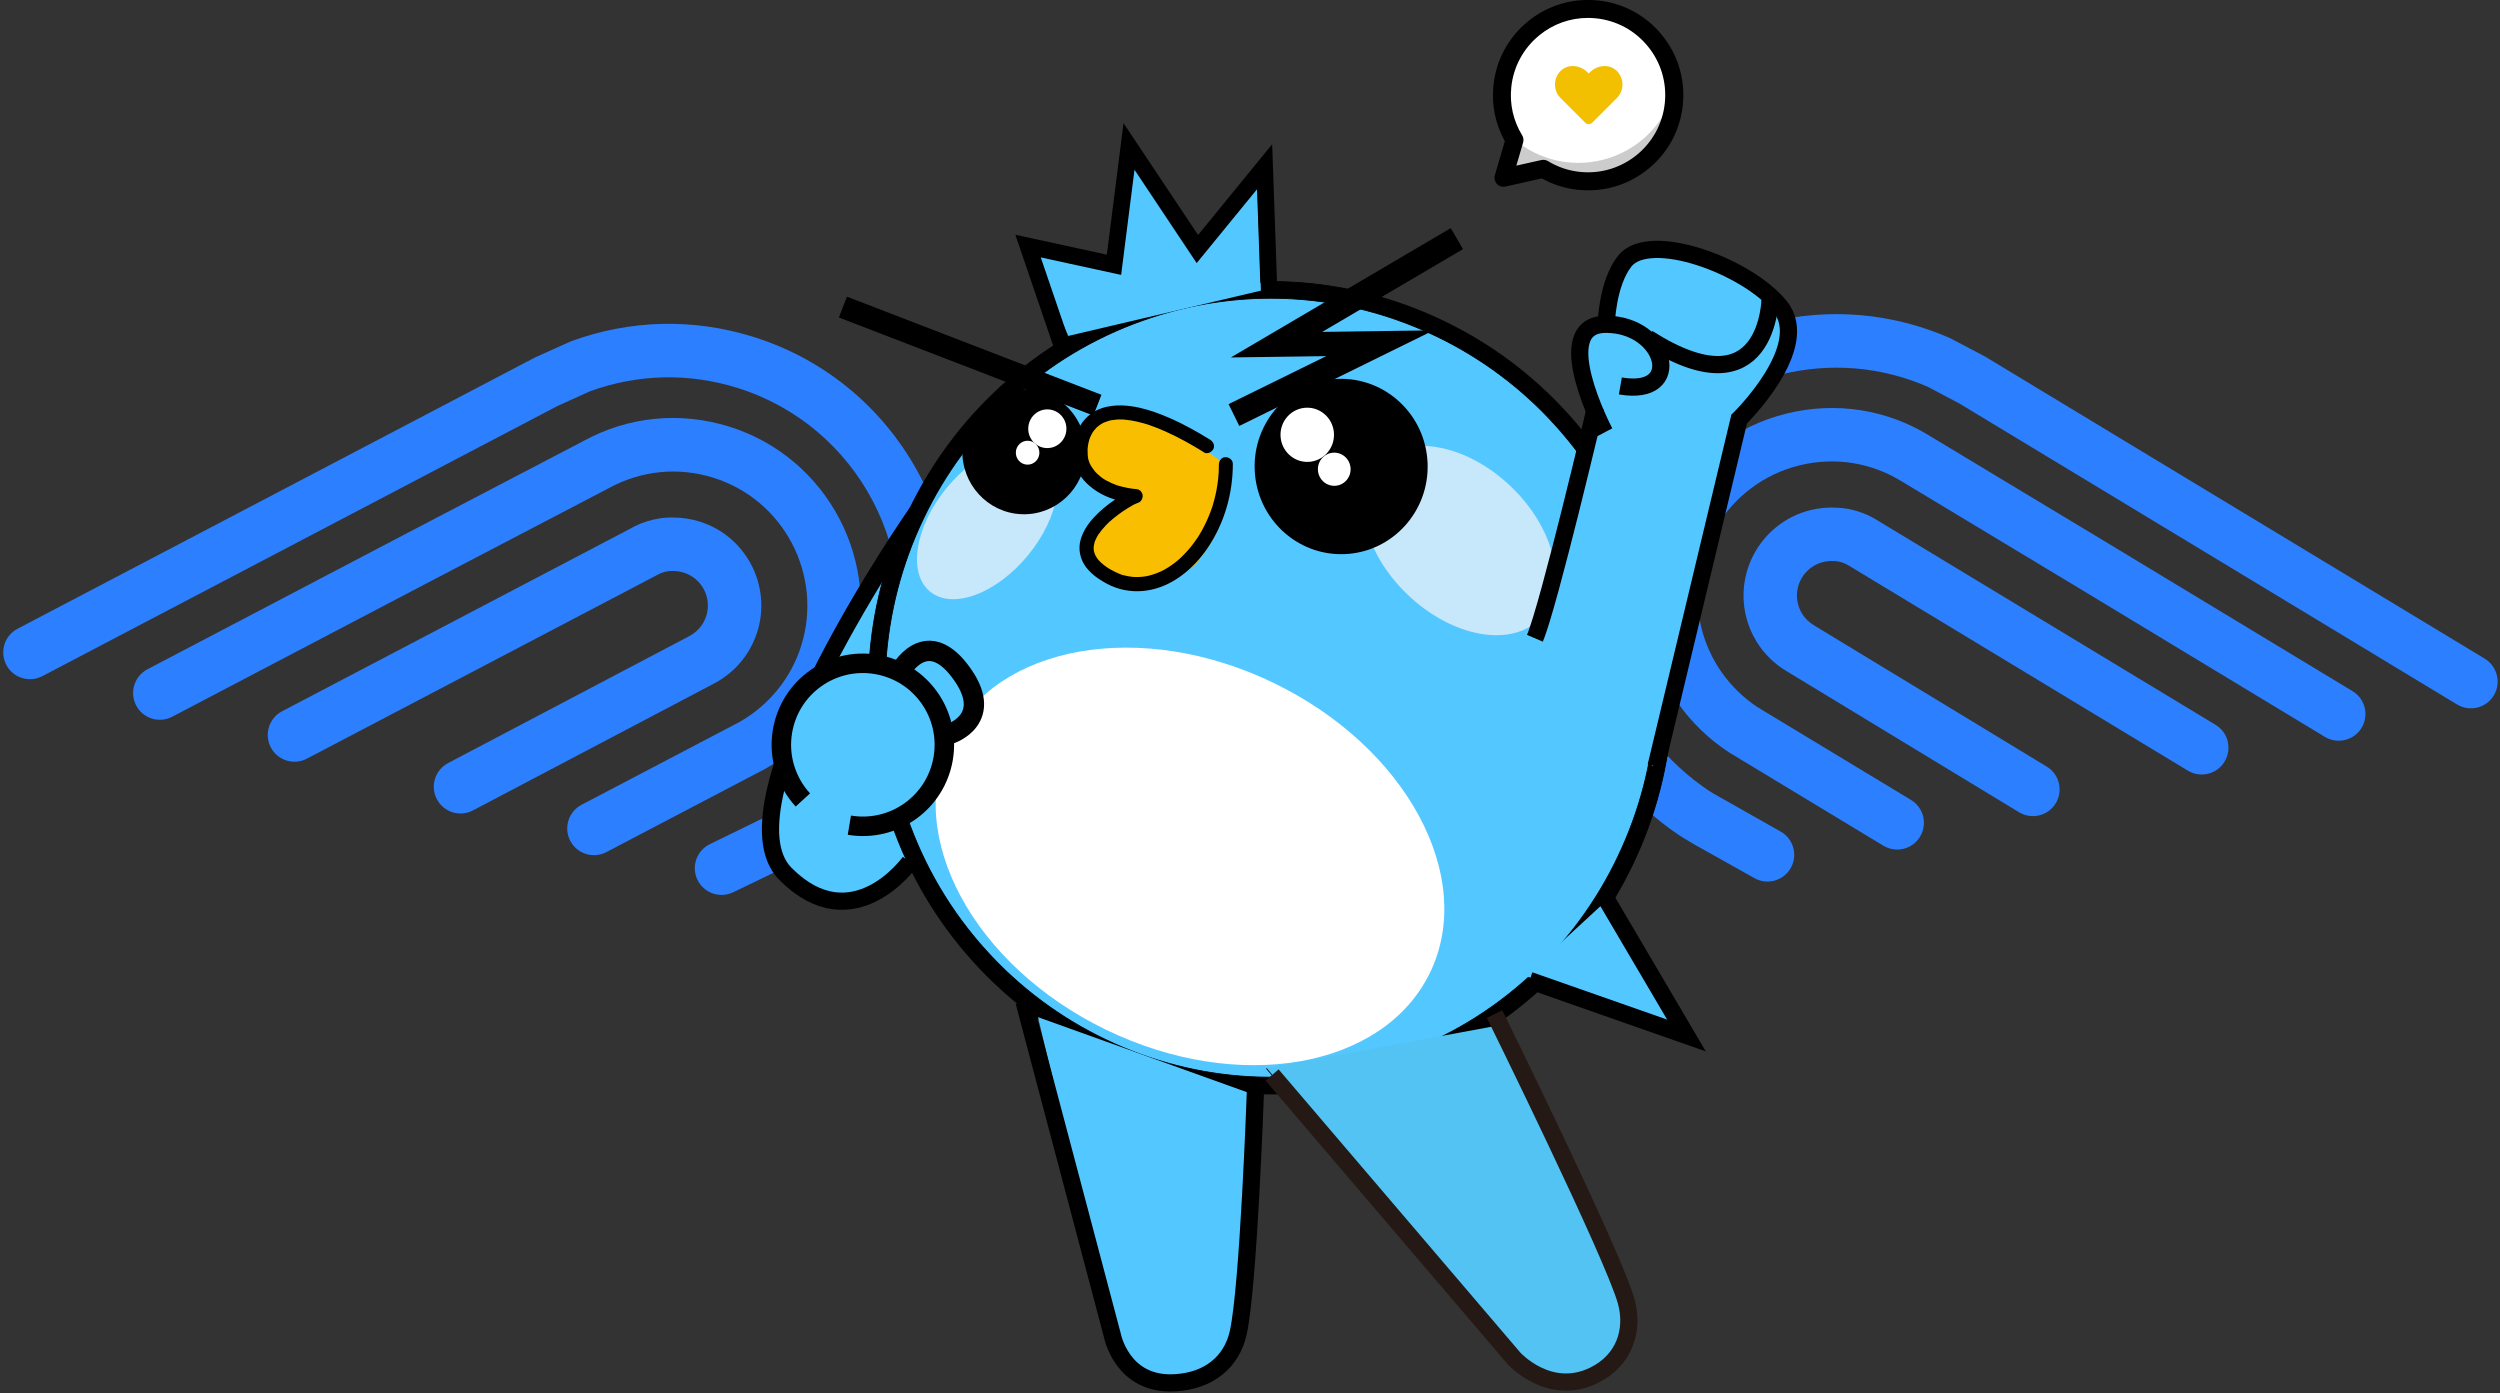 <svg width="558" height="311" viewBox="0 0 558 311" fill="none" xmlns="http://www.w3.org/2000/svg">
<rect x="0" y="0" width="558" height="311" fill="#333333" stroke="none"/>
<g clip-path="url(#clip0_2_641)">
<path d="M29.978 152.9C30.428 151.44 31.448 150.16 32.898 149.39L90.088 119.4L130.348 98.37C140.298 92.95 151.838 91.81 162.748 95.22C184.778 102.09 197.108 125.6 190.238 147.63C187.088 157.74 180.248 166.21 170.998 171.49L170.818 171.59L135.338 190.19C132.418 191.72 128.818 190.6 127.288 187.68C125.758 184.76 126.888 181.16 129.798 179.63L165.178 161.08C171.748 157.3 176.608 151.27 178.848 144.09C183.758 128.34 174.948 111.53 159.198 106.62C151.398 104.19 143.148 105 135.968 108.91L95.618 129.99L38.438 159.97C35.518 161.5 31.918 160.38 30.388 157.46C29.628 156 29.518 154.37 29.978 152.91V152.9Z" fill="#2C80FF"/>
<path d="M0.988 143.85C1.438 142.39 2.458 141.11 3.908 140.34L119.368 79.81L127.408 76.19C140.608 71.34 154.688 70.99 168.118 75.18C201.498 85.59 220.178 121.22 209.768 154.6C205.518 168.22 197.078 179.71 185.338 187.82C184.988 188.06 181.698 190.35 179.348 191.49L177.658 192.38L163.648 199.15C160.678 200.58 157.118 199.34 155.678 196.38C154.238 193.41 155.488 189.85 158.448 188.41L173.968 180.84C175.278 180.2 177.428 178.79 178.528 178.03C188.068 171.42 194.928 162.1 198.378 151.05C206.828 123.95 191.668 95.03 164.568 86.57C153.728 83.19 142.378 83.45 131.718 87.32L124.438 90.61L9.458 150.91C6.538 152.44 2.938 151.32 1.408 148.4C0.648 146.94 0.538 145.31 0.998 143.85H0.988Z" fill="#2C80FF"/>
<path d="M60.028 162.27C60.478 160.81 61.498 159.53 62.948 158.76L141.018 117.82C142.088 117.21 145.728 115.36 150.398 115.52C152.338 115.52 154.268 115.83 156.138 116.41C166.478 119.63 172.258 130.67 169.038 141C168.448 142.9 167.568 144.7 166.438 146.33C164.578 149.02 162.038 151.22 159.108 152.7L105.568 180.88C102.658 182.42 99.048 181.3 97.508 178.38C95.978 175.46 97.098 171.86 100.008 170.32L153.648 142.09C154.908 141.46 155.898 140.59 156.628 139.54C157.068 138.9 157.408 138.2 157.648 137.45C158.918 133.39 156.648 129.06 152.588 127.8C151.838 127.57 151.068 127.45 150.298 127.45H150.038C148.688 127.39 147.328 127.97 146.918 128.2L146.688 128.33L68.498 169.33C65.578 170.86 61.978 169.74 60.448 166.82C59.688 165.36 59.578 163.73 60.038 162.27H60.028Z" fill="#2C80FF"/>
<path d="M527.798 157.95C527.438 156.47 526.498 155.12 525.098 154.27L469.838 120.86L430.928 97.42C421.328 91.4 409.878 89.57 398.778 92.3C376.368 97.82 362.638 120.54 368.158 142.94C370.688 153.22 376.998 162.09 385.908 167.92L386.088 168.03L420.368 188.76C423.188 190.46 426.858 189.56 428.558 186.74C430.258 183.92 429.358 180.25 426.538 178.55L392.348 157.88C386.018 153.71 381.538 147.39 379.738 140.08C375.788 124.06 385.618 107.82 401.628 103.87C409.568 101.92 417.748 103.23 424.678 107.57L463.668 131.06L518.918 164.47C521.738 166.17 525.408 165.27 527.108 162.45C527.958 161.04 528.158 159.42 527.798 157.94V157.95Z" fill="#2C80FF"/>
<path d="M557.288 150.69C556.928 149.21 555.988 147.86 554.588 147.01L443.028 79.56L435.228 75.46C422.348 69.82 408.318 68.61 394.658 71.98C360.708 80.34 339.888 114.77 348.258 148.72C351.668 162.57 359.398 174.55 370.618 183.37C370.948 183.63 374.098 186.12 376.378 187.4L378.018 188.39L391.588 196C394.458 197.61 398.098 196.59 399.708 193.72C401.318 190.84 400.298 187.21 397.428 185.6L382.398 177.1C381.128 176.38 379.068 174.84 378.018 174.02C368.898 166.85 362.618 157.12 359.848 145.88C353.058 118.32 369.958 90.37 397.518 83.58C408.538 80.86 419.858 81.81 430.258 86.32L437.318 90.05L548.428 157.24C551.248 158.94 554.918 158.04 556.618 155.22C557.468 153.81 557.668 152.19 557.308 150.71L557.288 150.69Z" fill="#2C80FF"/>
<path d="M497.238 165.48C496.878 164 495.938 162.65 494.538 161.8L419.098 116.18C418.068 115.51 414.548 113.44 409.878 113.32C407.938 113.21 405.998 113.39 404.098 113.86C393.588 116.45 387.138 127.11 389.728 137.62C390.208 139.56 390.968 141.4 391.998 143.1C393.688 145.9 396.088 148.25 398.928 149.9L450.648 181.29C453.468 183 457.128 182.1 458.838 179.29C460.548 176.47 459.648 172.8 456.828 171.1L405.008 139.65C403.798 138.94 402.848 138.02 402.188 136.92C401.788 136.25 401.488 135.53 401.298 134.77C400.278 130.64 402.808 126.46 406.938 125.44C407.698 125.25 408.478 125.18 409.248 125.23H409.508C410.858 125.27 412.178 125.93 412.568 126.18L412.788 126.32L488.338 172.01C491.158 173.71 494.828 172.81 496.528 169.99C497.378 168.58 497.578 166.96 497.218 165.48H497.238Z" fill="#2C80FF"/>
<path d="M338.038 31.27C335.918 27.8 334.878 23.64 335.318 19.29C336.408 8.72 345.848 1.03 356.418 2.12C366.988 3.21 374.678 12.65 373.588 23.22C372.498 33.79 363.058 41.48 352.488 40.39C349.548 40.09 346.828 39.14 344.468 37.7L335.568 39.7L338.038 31.28V31.27Z" fill="white"/>
<g opacity="0.5">
<path d="M356.048 5.79C346.178 4.78 337.278 11.42 335.268 20.91C335.268 20.23 335.298 19.55 335.368 18.86C336.458 8.29 345.898 0.6 356.468 1.69C367.038 2.78 374.728 12.22 373.638 22.79C373.568 23.48 373.458 24.16 373.318 24.83C373.278 15.12 365.918 6.8 356.048 5.79Z" fill="white"/>
</g>
<path d="M352.288 42.38C349.398 42.08 346.658 41.22 344.138 39.82L336.008 41.64C335.318 41.8 334.588 41.57 334.108 41.05C333.618 40.53 333.448 39.79 333.648 39.11L335.878 31.52C333.768 27.71 332.888 23.43 333.338 19.07C333.918 13.42 336.658 8.34 341.058 4.76C345.458 1.18 350.998 -0.48 356.638 0.1C362.288 0.68 367.368 3.42 370.948 7.82C374.528 12.22 376.188 17.75 375.608 23.4C375.028 29.05 372.288 34.13 367.888 37.71C364.058 40.82 359.388 42.48 354.518 42.48C353.788 42.48 353.048 42.44 352.308 42.37L352.288 42.38ZM343.578 7.88C340.008 10.78 337.788 14.91 337.318 19.48C336.928 23.26 337.768 26.97 339.748 30.21C340.048 30.69 340.118 31.28 339.958 31.82L338.448 36.97L344.028 35.72C344.538 35.61 345.068 35.69 345.508 35.96C347.708 37.3 350.118 38.11 352.688 38.37C362.148 39.34 370.618 32.44 371.588 22.99C372.058 18.41 370.718 13.92 367.808 10.35C364.898 6.78 360.778 4.56 356.208 4.09C355.608 4.03 355.008 4 354.418 4C350.468 4 346.678 5.34 343.578 7.87V7.88Z" fill="black"/>
<g opacity="0.2">
<path d="M337.938 31.08C343.208 35.54 350.468 37.49 357.678 35.69C365.668 33.7 371.568 27.61 373.678 20.22C373.728 21.2 373.708 22.2 373.598 23.2C372.508 33.77 363.068 41.46 352.498 40.37C349.558 40.07 346.838 39.12 344.478 37.68L335.578 39.68L338.048 31.26C338.008 31.2 337.978 31.14 337.938 31.08Z" fill="black"/>
</g>
<path d="M348.308 15.85C349.968 14.19 352.668 14.48 354.338 16.15L354.598 16.41L354.858 16.15C356.518 14.49 359.218 14.19 360.888 15.85C362.548 17.51 362.548 20.21 360.888 21.88L360.628 22.14L355.398 27.37C354.958 27.81 354.248 27.81 353.808 27.37L348.578 22.14L348.318 21.88C346.658 20.22 346.658 17.52 348.318 15.85H348.308Z" fill="#F2C000"/>
<path d="M205.678 114.38C205.678 114.38 160.528 179.23 176.388 195.09C191.468 210.17 204.118 192.37 204.118 192.37" fill="#53C7FF"/>
<path d="M283.588 242.27C332.129 242.27 371.478 202.531 371.478 153.51C371.478 104.489 332.129 64.75 283.588 64.75C235.048 64.75 195.698 104.489 195.698 153.51C195.698 202.531 235.048 242.27 283.588 242.27Z" fill="#53C7FF"/>
<path d="M245.018 235.34C234.438 230.26 225.088 223.26 217.228 214.56C209.088 205.55 202.918 195.1 198.898 183.5C194.888 171.96 193.238 159.97 193.998 147.86C194.728 136.17 197.658 124.86 202.708 114.25C207.758 103.64 214.668 94.27 223.258 86.39C232.148 78.23 242.458 72.04 253.898 67.99C276.398 60.02 300.658 61.33 322.188 71.68C332.768 76.76 342.118 83.76 349.978 92.46C358.118 101.47 364.288 111.92 368.308 123.52C372.318 135.06 373.968 147.05 373.208 159.16C372.478 170.85 369.548 182.16 364.498 192.77C359.448 203.38 352.538 212.75 343.948 220.63C335.058 228.79 324.748 234.98 313.308 239.03C303.588 242.47 293.548 244.18 283.538 244.18C270.368 244.18 257.258 241.22 245.018 235.34ZM255.128 71.51C244.168 75.39 234.288 81.32 225.768 89.14C217.538 96.69 210.908 105.68 206.068 115.85C201.228 126.02 198.418 136.87 197.718 148.08C196.998 159.69 198.578 171.19 202.428 182.26C206.288 193.39 212.208 203.41 220.008 212.04C227.538 220.38 236.498 227.08 246.638 231.96C267.268 241.88 290.498 243.13 312.068 235.49C323.028 231.61 332.908 225.68 341.428 217.86C349.658 210.31 356.288 201.32 361.128 191.15C365.968 180.98 368.778 170.13 369.478 158.92C370.198 147.31 368.618 135.81 364.768 124.74C360.908 113.61 354.988 103.59 347.188 94.96C339.658 86.62 330.698 79.92 320.558 75.04C308.838 69.41 296.278 66.57 283.658 66.57C274.068 66.57 264.448 68.21 255.138 71.51H255.128Z" fill="black"/>
<path d="M202.428 182.26C198.578 171.19 196.998 159.69 197.718 148.08C198.418 136.87 201.228 126.02 206.068 115.85C210.908 105.68 217.538 96.69 225.768 89.14C234.288 81.32 244.168 75.39 255.128 71.51H255.138C264.448 68.21 274.068 66.57 283.658 66.57C296.278 66.57 308.838 69.41 320.558 75.04C330.698 79.92 339.658 86.62 347.188 94.96C354.988 103.59 360.908 113.61 364.768 124.74C368.618 135.81 370.198 147.31 369.478 158.92C368.778 170.13 365.968 180.98 361.128 191.15C356.288 201.32 349.658 210.31 341.428 217.86C332.908 225.68 323.028 231.61 312.068 235.49C290.498 243.13 267.268 241.88 246.638 231.96C236.498 227.08 227.538 220.38 220.008 212.04C212.208 203.41 206.288 193.39 202.428 182.26ZM202.428 182.26L200.668 182.87M245.018 235.34C234.438 230.26 225.088 223.26 217.228 214.56C209.088 205.55 202.918 195.1 198.898 183.5C194.888 171.96 193.238 159.97 193.998 147.86C194.728 136.17 197.658 124.86 202.708 114.25C207.758 103.64 214.668 94.27 223.258 86.39C232.148 78.23 242.458 72.04 253.898 67.99C276.398 60.02 300.658 61.33 322.188 71.68C332.768 76.76 342.118 83.76 349.978 92.46C358.118 101.47 364.288 111.92 368.308 123.52C372.318 135.06 373.968 147.05 373.208 159.16C372.478 170.85 369.548 182.16 364.498 192.77C359.448 203.38 352.538 212.75 343.948 220.63C335.058 228.79 324.748 234.98 313.308 239.03C303.588 242.47 293.548 244.18 283.538 244.18C270.368 244.18 257.258 241.22 245.018 235.34Z" stroke="black" stroke-width="0.19" stroke-miterlimit="10"/>
<path d="M343.805 138.007C350.184 131.353 347.249 118.188 337.25 108.603C327.251 99.018 313.975 96.641 307.596 103.295C301.217 109.949 304.152 123.114 314.151 132.699C324.15 142.285 337.427 144.661 343.805 138.007Z" fill="#C7E7FA"/>
<path d="M281.438 64.87L280.608 41.12L267.678 54.52L252.418 31.63L249.058 58.04L229.458 54.93L238.468 74.97L281.438 64.87Z" fill="#53C7FF"/>
<path d="M189.033 66.217L187.242 70.864L244.048 92.76L245.839 88.114L189.033 66.217Z" fill="black"/>
<path d="M274.728 79.78L296.008 79.49L274.218 90.2L276.608 95.07L319.978 73.73L295.118 74.08L326.548 55.6L323.808 50.92L274.728 79.78Z" fill="black"/>
<path d="M285.028 62.98L281.298 63.11L280.568 42.24L267.098 58.72L253.218 37.89L250.238 61.36L232.298 57.45L239.528 78.64L235.988 79.85L226.628 52.4L247.048 56.84L250.768 27.49L267.408 52.45L283.948 32.19L285.028 62.98Z" fill="black"/>
<path d="M300.114 123.678C310.77 123.257 319.063 114.161 318.637 103.362C318.211 92.562 309.227 84.148 298.57 84.568C287.914 84.989 279.621 94.085 280.047 104.885C280.473 115.684 289.458 124.098 300.114 123.678Z" fill="black"/>
<path d="M292.017 103.092C295.312 102.962 297.876 100.15 297.744 96.811C297.612 93.473 294.835 90.871 291.54 91.001C288.245 91.132 285.682 93.944 285.813 97.282C285.945 100.621 288.723 103.222 292.017 103.092Z" fill="white"/>
<path d="M297.953 108.43C299.967 108.351 301.535 106.631 301.454 104.589C301.374 102.547 299.676 100.956 297.661 101.036C295.647 101.115 294.079 102.835 294.16 104.877C294.241 106.919 295.939 108.51 297.953 108.43Z" fill="white"/>
<g opacity="0.3">
<path d="M363.828 147.55C363.938 147.06 364.048 146.56 364.158 146.05C364.108 146.05 364.048 146.06 363.998 146.07C363.938 146.57 363.888 147.06 363.828 147.55Z" fill="#010000"/>
</g>
<path d="M229.5 123.881C236.558 115.248 238.194 104.909 233.153 100.787C228.112 96.666 218.303 100.323 211.245 108.955C204.187 117.588 202.552 127.927 207.593 132.048C212.634 136.17 222.442 132.513 229.5 123.881Z" fill="#C7E7FA"/>
<path d="M242.346 101.303C242.621 93.593 236.678 87.123 229.072 86.852C221.467 86.581 215.079 92.612 214.804 100.322C214.529 108.033 220.472 114.503 228.078 114.774C235.684 115.045 242.072 109.014 242.346 101.303Z" fill="black"/>
<path d="M238.021 95.846C238.106 93.462 236.269 91.461 233.917 91.377C231.566 91.293 229.591 93.158 229.506 95.543C229.421 97.927 231.259 99.928 233.61 100.012C235.961 100.095 237.936 98.23 238.021 95.846Z" fill="white"/>
<path d="M231.992 101.136C232.044 99.662 230.91 98.425 229.459 98.374C228.007 98.322 226.788 99.475 226.735 100.948C226.683 102.422 227.817 103.659 229.268 103.71C230.72 103.762 231.939 102.609 231.992 101.136Z" fill="white"/>
<path d="M282.658 238.46L337.498 304.33C337.498 304.33 345.188 312.77 355.148 307.89C361.978 304.55 364.208 297.95 362.538 291.64C359.898 281.67 333.238 229.1 333.238 229.1" fill="#52C3F2"/>
<path d="M282.658 238.46L337.498 304.33C337.498 304.33 345.188 312.77 355.148 307.89C361.978 304.55 364.208 297.95 362.538 291.64C359.898 281.67 333.238 229.1 333.238 229.1" stroke="black" stroke-width="0.19" stroke-miterlimit="10"/>
<path d="M231.678 227.03L249.408 301.15C249.408 301.15 252.808 309.37 263.228 308.78C270.828 308.35 275.888 304.3 277.358 298.07C279.698 288.22 278.468 243.83 278.468 243.83" fill="#53C7FF"/>
<path d="M283.928 239.94L337.938 303.21C337.938 303.21 345.748 311.85 355.718 307C362.558 303.67 364.728 296.98 362.998 290.56C360.258 280.4 333.588 226.34 333.588 226.34" stroke="#251915" stroke-width="3.84" stroke-miterlimit="10"/>
<path d="M228.558 223.56L248.258 297.97C248.258 297.97 250.358 309.32 262.248 308.64C269.848 308.21 274.898 304 276.368 297.5C278.688 287.24 280.218 243.3 280.218 243.3" stroke="black" stroke-width="3.84" stroke-miterlimit="10"/>
<path d="M340.398 217.79L375.418 230.08L358.498 201.07" fill="#53C7FF"/>
<path d="M341.388 218.83L376.418 231.12L357.728 199.36" stroke="black" stroke-width="3.84" stroke-miterlimit="10"/>
<path d="M266.958 98.88C261.548 95.85 255.348 93.56 248.958 93.53C247.628 93.53 243.108 95.39 241.978 96.41C240.868 97.42 240.388 99.12 240.508 100.58C240.638 102.04 241.278 103.29 242.018 104.39C244.758 108.46 249.078 111.02 253.848 111.4C251.638 112.04 249.388 112.74 247.368 114.13C245.348 115.53 243.578 117.75 243.108 120.26C242.258 124.87 247.598 131.55 251.668 131.06C255.738 130.57 264.278 129.07 267.228 125.47C274.808 116.23 274.178 108.46 272.988 103.34L266.928 98.87L266.958 98.88Z" fill="#FABE00"/>
<path d="M268.778 100.98C266.018 99.27 263.178 97.67 260.208 96.34C259.058 95.82 257.878 95.34 256.688 94.93C256.568 94.89 256.258 94.79 256.548 94.88C256.418 94.84 256.288 94.79 256.158 94.75C255.888 94.66 255.608 94.58 255.328 94.5C254.828 94.36 254.318 94.22 253.808 94.11C252.928 93.91 252.028 93.76 251.128 93.67C251.028 93.67 250.928 93.65 250.828 93.64C250.458 93.61 251.118 93.65 250.848 93.64C250.638 93.64 250.438 93.62 250.228 93.62C249.858 93.62 249.478 93.62 249.108 93.66C248.758 93.69 248.418 93.73 248.078 93.79C247.998 93.8 247.918 93.82 247.838 93.83C247.598 93.87 248.278 93.73 247.958 93.81C247.798 93.85 247.638 93.89 247.488 93.93C247.198 94.01 246.918 94.11 246.638 94.22C246.518 94.27 246.398 94.32 246.278 94.37C246.218 94.4 246.158 94.43 246.088 94.46C245.808 94.59 246.468 94.25 246.208 94.4C245.738 94.66 245.308 94.95 244.898 95.3C244.548 95.59 245.128 95.07 244.888 95.3C244.798 95.39 244.708 95.48 244.618 95.58C244.448 95.76 244.288 95.95 244.138 96.15C244.068 96.24 243.998 96.34 243.928 96.44C243.898 96.49 243.868 96.54 243.828 96.59C243.918 96.48 244.058 96.22 243.908 96.46C243.788 96.66 243.678 96.86 243.568 97.07C243.458 97.28 243.368 97.5 243.278 97.72C243.238 97.83 243.198 97.93 243.158 98.04C243.258 97.69 243.008 98.44 243.158 98.04C243.028 98.48 242.918 98.93 242.848 99.38C242.818 99.59 242.788 99.81 242.768 100.02C242.758 100.13 242.748 100.23 242.738 100.34C242.718 100.54 242.758 99.87 242.748 100.13C242.748 100.19 242.748 100.25 242.748 100.31C242.738 100.72 242.748 101.13 242.778 101.54C242.798 101.73 242.818 101.92 242.838 102.11C242.848 102.2 242.868 102.28 242.878 102.37C242.878 102.41 242.898 102.45 242.898 102.5C242.938 102.74 242.788 102.03 242.848 102.26C242.928 102.56 242.998 102.86 243.108 103.15C243.188 103.35 243.278 103.56 243.378 103.75C243.238 103.47 243.438 103.85 243.488 103.93C243.578 104.09 243.678 104.25 243.788 104.4C243.968 104.67 244.168 104.93 244.368 105.18C244.408 105.23 244.458 105.29 244.498 105.34C244.458 105.3 244.308 105.12 244.498 105.34C244.628 105.47 244.758 105.61 244.888 105.73C245.118 105.95 245.368 106.17 245.618 106.37C245.748 106.47 245.878 106.57 246.008 106.67C246.068 106.71 246.118 106.75 246.178 106.79C246.208 106.81 246.518 107.02 246.358 106.91C246.218 106.82 246.418 106.94 246.428 106.95C246.508 107 246.588 107.05 246.668 107.1C246.808 107.18 246.958 107.26 247.098 107.34C247.408 107.51 247.728 107.67 248.058 107.81C248.368 107.95 248.668 108.07 248.988 108.19C249.118 108.24 249.258 108.29 249.398 108.34C249.148 108.25 249.618 108.41 249.708 108.43C250.378 108.63 251.058 108.79 251.738 108.92C252.418 109.04 253.098 109.13 253.788 109.19C254.448 109.25 255.038 109.99 255.048 110.63C255.068 111.3 254.678 112.03 254.008 112.23C253.648 112.34 253.318 112.53 252.978 112.68C253.078 112.63 253.408 112.46 253.148 112.59C253.088 112.62 253.028 112.65 252.978 112.68C252.838 112.76 252.698 112.83 252.568 112.91C252.258 113.09 251.948 113.27 251.648 113.46C250.208 114.36 248.848 115.38 247.578 116.51C247.858 116.24 247.418 116.65 247.578 116.51C247.488 116.59 247.408 116.67 247.318 116.76C247.148 116.93 246.978 117.09 246.818 117.27C246.498 117.6 246.198 117.94 245.908 118.3C245.638 118.64 245.378 118.99 245.128 119.35C245.288 119.06 244.908 119.68 245.128 119.35C245.078 119.44 245.028 119.52 244.978 119.6C244.868 119.79 244.768 119.98 244.668 120.18C244.578 120.36 244.498 120.55 244.418 120.73C244.388 120.82 244.348 120.91 244.318 120.99C244.188 121.35 244.418 120.64 244.318 121C244.218 121.38 244.158 121.75 244.098 122.14C244.068 122.36 244.098 121.69 244.098 122.1C244.098 122.19 244.098 122.28 244.098 122.37C244.098 122.59 244.128 122.8 244.158 123.01C244.208 123.37 244.088 122.74 244.138 122.93C244.168 123.02 244.178 123.11 244.208 123.2C244.268 123.41 244.338 123.61 244.428 123.81C244.468 123.9 244.528 123.99 244.548 124.08C244.448 123.67 244.438 123.87 244.548 124.08C244.668 124.29 244.808 124.49 244.948 124.69C245.018 124.78 245.088 124.87 245.158 124.96C245.208 125.02 245.248 125.07 245.298 125.13C245.448 125.31 245.218 125.01 245.208 125.03C245.198 125.04 245.768 125.58 245.808 125.63C246.258 126.04 246.738 126.39 247.238 126.73C246.918 126.51 247.308 126.77 247.398 126.83C247.558 126.93 247.718 127.02 247.878 127.11C248.188 127.29 248.498 127.46 248.808 127.61C249.078 127.74 249.348 127.87 249.618 127.98C249.748 128.03 249.878 128.08 249.998 128.13C250.058 128.15 250.128 128.18 250.188 128.2C250.238 128.22 250.288 128.23 250.328 128.25C250.438 128.29 250.388 128.27 250.188 128.2C250.258 128.31 250.828 128.39 250.958 128.43C251.248 128.5 251.538 128.57 251.828 128.62C252.098 128.67 252.378 128.71 252.648 128.74C252.798 128.76 252.938 128.77 253.088 128.78C253.238 128.79 253.228 128.72 252.978 128.78C253.048 128.76 253.148 128.78 253.218 128.79C253.788 128.81 254.348 128.79 254.908 128.74C255.168 128.71 255.418 128.68 255.678 128.64C255.818 128.62 255.968 128.59 256.108 128.56C256.168 128.55 256.388 128.51 256.138 128.56C255.868 128.61 256.158 128.56 256.218 128.54C256.798 128.41 257.368 128.23 257.918 128.03C258.458 127.83 258.978 127.61 259.488 127.36C259.888 127.17 259.328 127.45 259.568 127.32C259.708 127.25 259.838 127.17 259.978 127.1C260.248 126.95 260.518 126.79 260.778 126.62C261.298 126.29 261.808 125.93 262.298 125.55C262.528 125.37 262.748 125.19 262.968 125C263.078 124.91 263.188 124.81 263.298 124.71C263.368 124.65 263.438 124.59 263.508 124.53C263.658 124.4 263.278 124.75 263.488 124.54C264.448 123.62 265.348 122.65 266.158 121.59C266.568 121.06 266.958 120.51 267.328 119.96C267.328 119.95 267.548 119.62 267.418 119.83C267.308 120.01 267.448 119.79 267.468 119.75C267.558 119.61 267.638 119.48 267.718 119.34C267.908 119.03 268.088 118.71 268.268 118.39C268.978 117.12 269.588 115.79 270.108 114.43C270.238 114.09 270.358 113.75 270.478 113.41C270.508 113.33 270.528 113.25 270.558 113.17C270.538 113.22 270.468 113.47 270.558 113.19C270.618 112.98 270.688 112.78 270.748 112.57C270.958 111.86 271.148 111.14 271.308 110.42C271.648 108.89 271.878 107.34 271.988 105.78C271.988 105.69 271.998 105.6 272.008 105.51C272.008 105.57 271.988 105.81 272.008 105.51C272.008 105.33 272.028 105.14 272.028 104.96C272.038 104.55 272.048 104.13 272.048 103.72C272.048 102.9 272.618 102.06 273.498 102.04C274.298 102.02 275.168 102.62 275.168 103.51C275.178 110.12 273.318 116.64 269.658 122.14C266.708 126.57 262.248 130.48 256.968 131.62C254.288 132.2 251.598 132.06 249.008 131.15C247.628 130.67 246.348 129.95 245.138 129.13C244.078 128.41 243.098 127.54 242.328 126.49C241.088 124.79 240.618 122.61 241.168 120.56C241.698 118.6 242.858 116.87 244.228 115.41C245.578 113.97 247.118 112.7 248.738 111.6C249.928 110.79 251.178 110.02 252.498 109.44C252.638 109.38 252.788 109.32 252.938 109.27C253.008 110.28 253.088 111.3 253.158 112.31C250.248 112.07 247.288 111.25 244.808 109.66C242.698 108.3 240.768 106.33 239.998 103.86C239.428 102.06 239.438 100.01 239.848 98.18C240.368 95.86 241.608 93.71 243.548 92.32C246.168 90.44 249.538 90.24 252.618 90.69C254.928 91.02 257.188 91.74 259.358 92.59C262.238 93.72 264.998 95.14 267.678 96.69C268.488 97.16 269.288 97.64 270.078 98.13C270.778 98.56 271.238 99.43 270.808 100.24C270.438 100.93 269.468 101.44 268.718 100.98H268.778Z" fill="black"/>
<path d="M319.169 217.125C329.529 195.761 313.945 166.814 284.362 152.468C254.78 138.123 222.4 143.812 212.04 165.175C201.681 186.539 217.264 215.486 246.847 229.832C276.429 244.177 308.809 238.488 319.169 217.125Z" fill="white"/>
<path d="M368.928 171.05L387.478 93.54C387.478 93.54 403.938 77.5 396.608 68.41C389.278 59.32 367.418 51.38 361.938 58.29C358.008 63.25 357.808 72.38 357.808 72.38C348.468 72.34 352.278 84.62 355.228 91.67L341.888 142.46" fill="#53C7FF"/>
<path d="M358.158 96.5C358.158 96.5 345.418 72.33 358.508 72.38C371.898 72.44 376.098 88.66 361.668 86.14" stroke="black" stroke-width="3.84" stroke-miterlimit="10"/>
<path d="M358.508 72.38C358.508 72.38 358.708 63.25 362.638 58.29C368.118 51.37 389.968 59.31 397.308 68.41C404.638 77.5 388.178 93.54 388.178 93.54L369.628 171.05" stroke="black" stroke-width="3.84" stroke-miterlimit="10"/>
<path d="M395.098 66.55C395.098 66.55 394.888 92.76 367.768 75.49" stroke="black" stroke-width="3.84" stroke-miterlimit="10"/>
<path d="M356.108 90.99C356.108 90.99 345.708 135.18 342.588 142.46" stroke="black" stroke-width="3.84" stroke-miterlimit="10"/>
<path d="M204.638 114.38C204.638 114.38 159.488 179.23 175.348 195.09C190.428 210.17 203.078 192.37 203.078 192.37" stroke="black" stroke-width="3.84" stroke-miterlimit="10"/>
<path d="M200.788 150.09C200.788 150.09 206.408 139.53 214.198 149.7C222.438 160.45 212.078 163.79 212.078 163.79" stroke="black" stroke-width="4.54" stroke-miterlimit="10"/>
<path d="M181.108 180.35C176.908 176.93 174.278 171.68 174.408 165.85C174.628 155.81 182.948 147.84 192.988 148.06C203.028 148.28 210.998 156.6 210.778 166.64C210.558 176.68 202.238 184.65 192.198 184.43" fill="#53C7FF"/>
<path d="M179.198 178.55C175.538 174.56 173.688 168.99 174.648 163.23C176.308 153.32 185.688 146.64 195.598 148.3C205.508 149.96 212.188 159.34 210.528 169.25C208.868 179.16 199.488 185.84 189.578 184.18" stroke="black" stroke-width="4.35" stroke-miterlimit="10"/>
</g>
<defs>
<clipPath id="clip0_2_641">
<rect width="556.74" height="310.59" fill="white" transform="translate(0.718)"/>
</clipPath>
</defs>
</svg>
